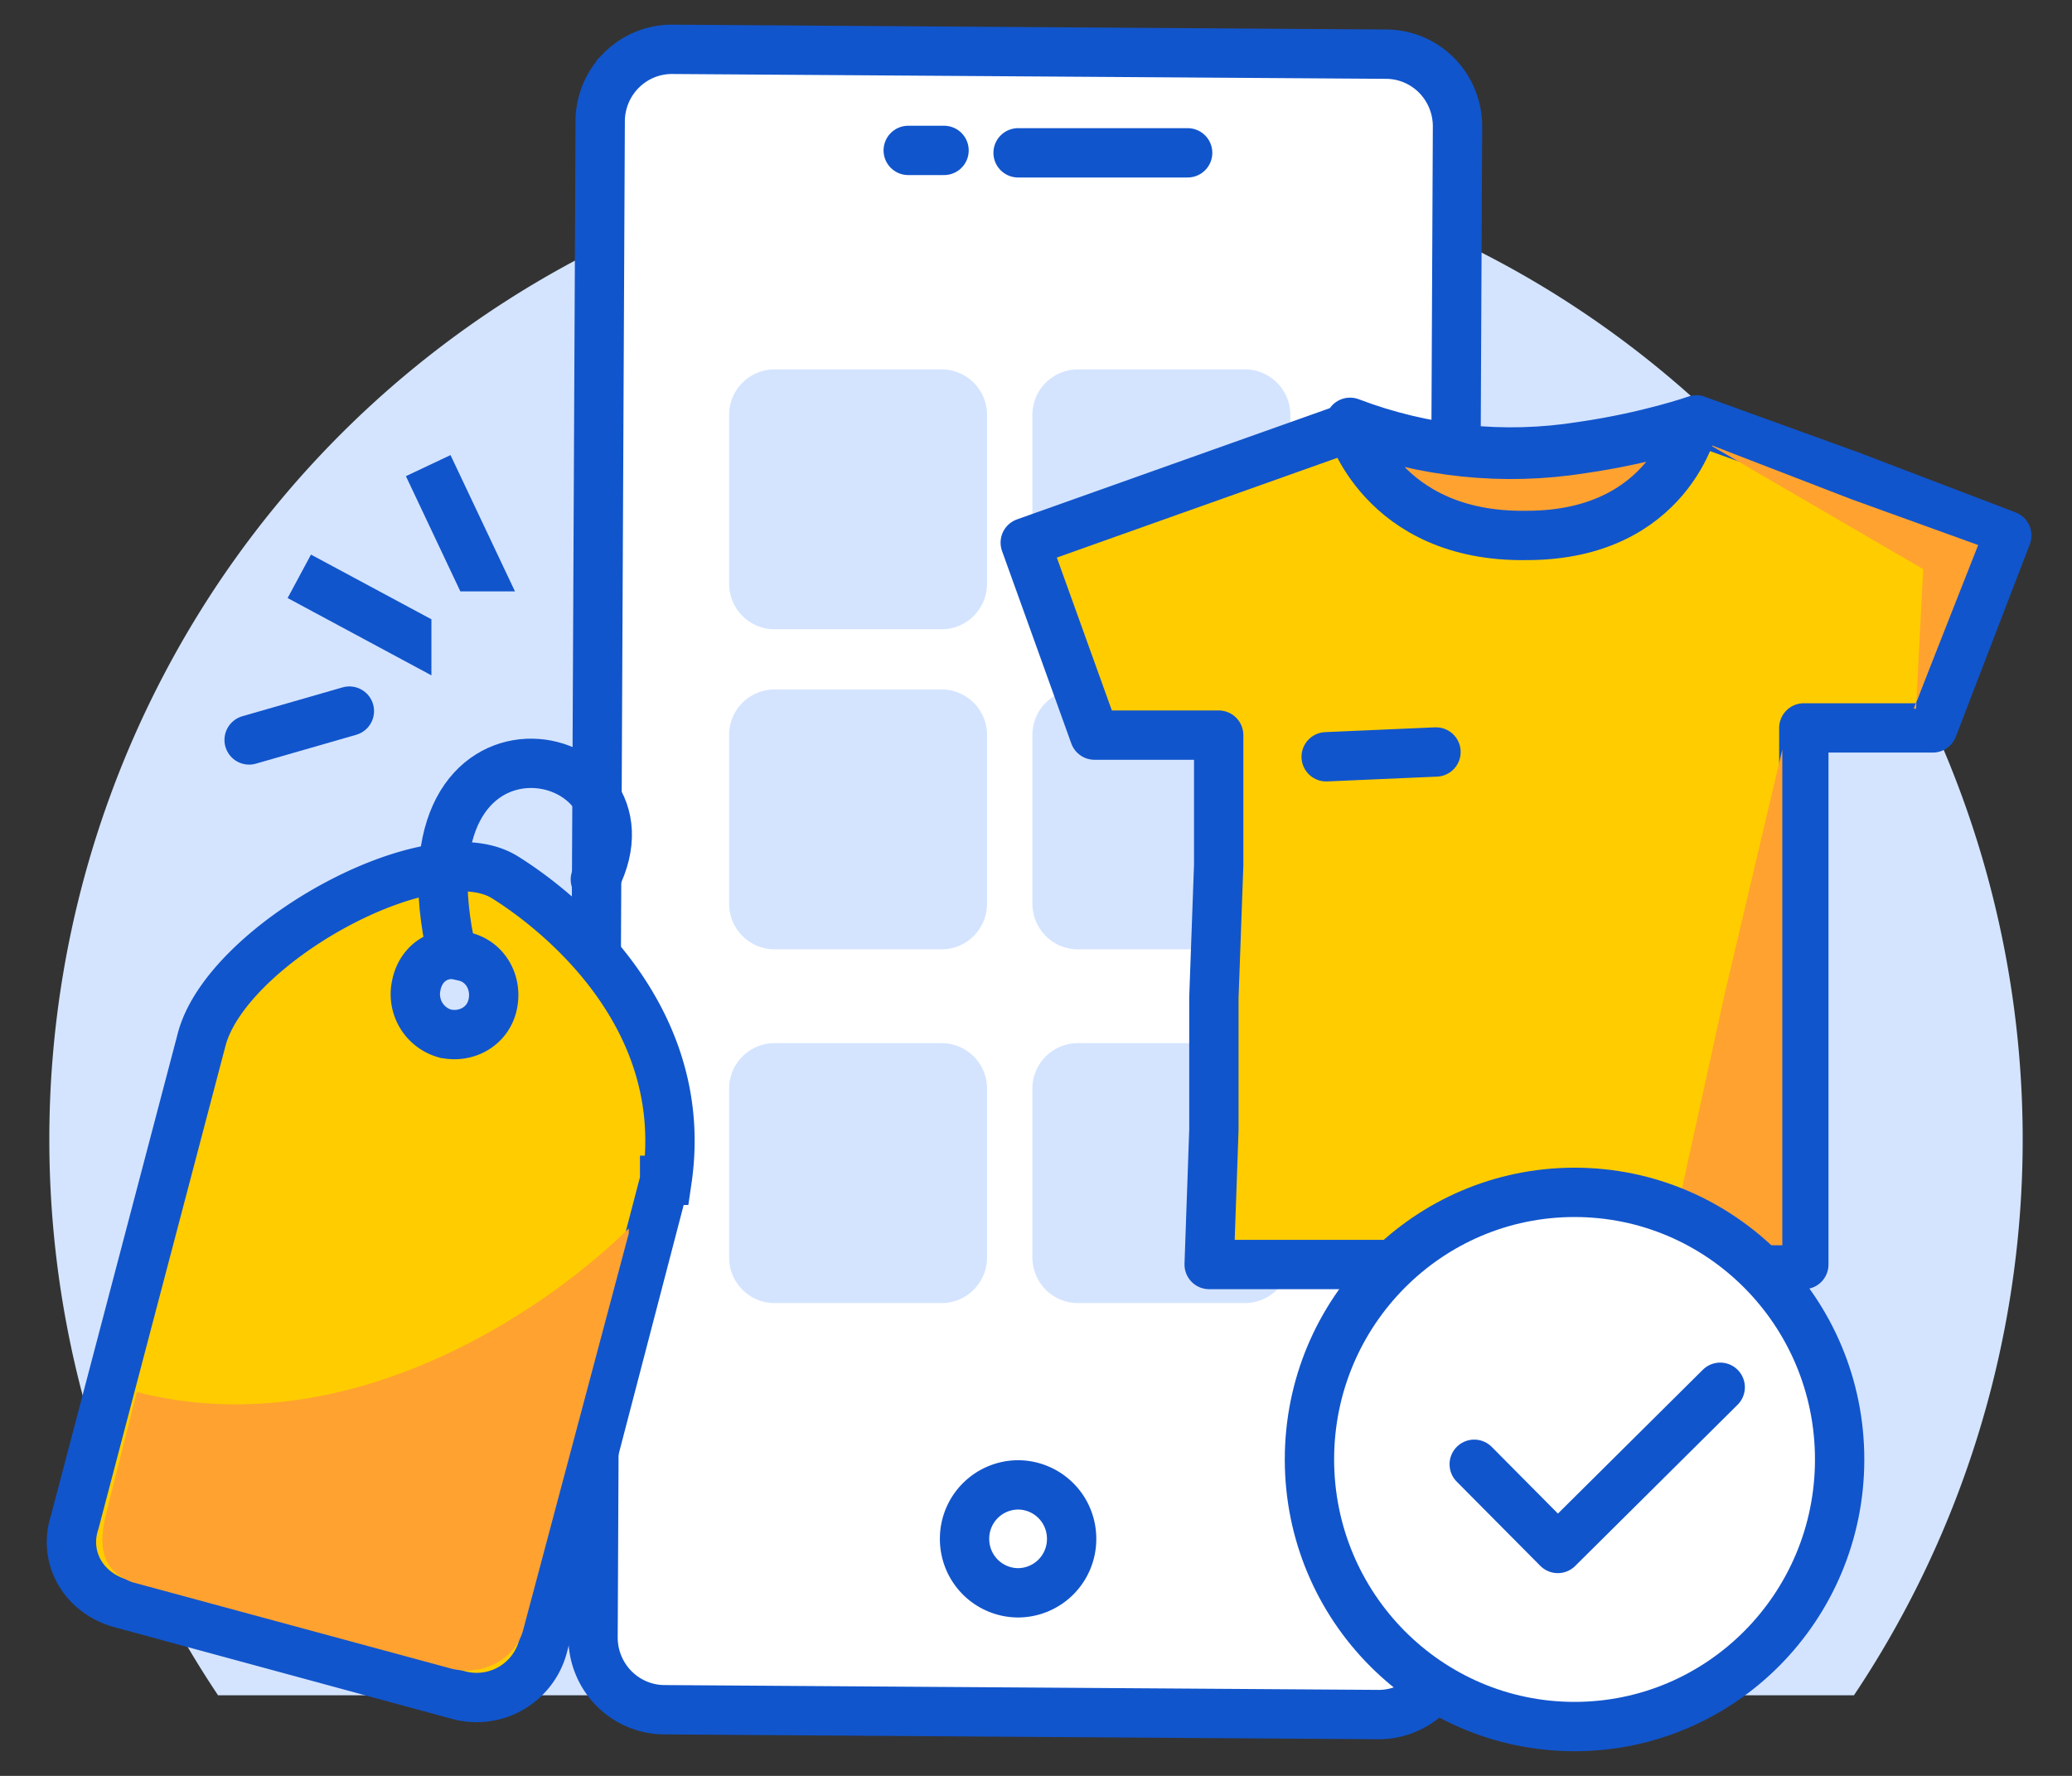 <svg xmlns="http://www.w3.org/2000/svg" viewBox="0 0 42 36"><rect x="0" y="0" width="42" height="36" fill="#333333" stroke="none"/><g fill="none" fill-rule="evenodd"><path fill="#D4E4FF" d="M21.024 2.951c3.627.003 7.185 1 10.292 2.885a20.082 20.082 0 017.348 7.813 20.272 20.272 0 01-1.084 20.717H4.42a20.274 20.274 0 01-1.084-20.717 20.083 20.083 0 017.348-7.813A19.879 19.879 0 0120.976 2.95h.048z"/><path fill="#FFF" stroke="#15C" d="M13.618 1l14.474.098c.385 0 .754.154 1.027.428.272.275.425.647.425 1.035L29.4 33.293c0 .388-.153.76-.425 1.034a1.447 1.447 0 01-1.027.43l-14.475-.098c-.385 0-.754-.155-1.027-.43a1.47 1.47 0 01-.425-1.034l.145-30.732c0-.388.153-.76.426-1.034A1.447 1.447 0 0113.618 1h0z"/><path fill="#FC0" stroke="#15C" d="M13.472 23.927l-2.469 9.463a1.392 1.392 0 01-1.694.976l-6.826-1.854c-.774-.195-1.21-.927-.968-1.658l2.566-9.756c.484-1.952 4.647-4.244 6.148-3.317.63.39 3.824 2.536 3.292 6.146h-.049zM9.406 19.39c.436.098.678.537.58.976-.096.439-.532.683-.967.585a.824.824 0 01-.483-.371.835.835 0 01-.098-.604c.097-.488.532-.732.968-.586z"/><path stroke="#15C" stroke-linecap="round" d="M9.164 19.342C7.905 13.878 13.52 15 12.068 17.829"/><path fill="#FFA230" d="M12.746 25l-2.13 8c-.145.634-.823.976-1.452.83l-6.487-1.757c-.63-.244-.678-.731-.532-1.366l.629-2.487c4.212 1.073 8.181-1.561 9.972-3.317V25z"/><path stroke="#15C" stroke-linecap="round" d="M20.637 3.098h3.437"/><path fill="#FFF" fill-rule="nonzero" stroke="#15C" d="M20.632 32.289a1.09 1.09 0 001.09-1.09 1.09 1.09 0 00-1.08-1.098 1.09 1.09 0 00-1.09 1.09 1.09 1.09 0 001.08 1.098z"/><path stroke="#15C" stroke-linecap="round" d="M18.41 3.049h.726"/><path fill="#D4E4FF" fill-rule="nonzero" d="M19.088 21.146h-3.389a.923.923 0 00-.92.927v3.415c0 .512.412.927.92.927h3.389c.508 0 .92-.415.92-.927v-3.415a.923.923 0 00-.92-.927zm6.148 0h-3.389a.923.923 0 00-.92.927v3.415c0 .512.412.927.92.927h3.389c.508 0 .92-.415.92-.927v-3.415a.923.923 0 00-.92-.927zM19.088 7.488h-3.389a.923.923 0 00-.92.927v3.414c0 .512.412.927.92.927h3.389c.508 0 .92-.415.92-.927V8.415a.923.923 0 00-.92-.927zm6.148 0h-3.389a.923.923 0 00-.92.927v3.414c0 .512.412.927.92.927h3.389c.508 0 .92-.415.92-.927V8.415a.923.923 0 00-.92-.927zm-6.148 6.488h-3.389a.923.923 0 00-.92.926v3.415c0 .512.412.927.92.927h3.389c.508 0 .92-.415.92-.927v-3.415a.923.923 0 00-.92-.926zm6.148 0h-3.389a.923.923 0 00-.92.926v3.415c0 .512.412.927.92.927h3.389c.508 0 .92-.415.92-.927v-3.415a.923.923 0 00-.92-.926z"/><path fill="#FC0" stroke="#15C" stroke-linejoin="round" d="M27.366 8.659l-3.292 1.17L20.782 11l1.404 3.902h2.517v2.635l-.097 2.683v2.683l-.096 2.731h12.054V14.756h2.614l1.5-3.902-3.195-1.22-3.098-1.122s-.968.342-2.324.537c-1.58.252-3.199.083-4.695-.488v.098z"/><path fill="#FFA230" d="M33.901 25.244h2.227V15.195l-1.162 4.927-1.113 5.073.048.049zm4.89-10.878l1.307-3.317-2.566-.927L34.627 9c-.29.293.194-.341 0 0l4.357 2.537-.145 2.829h-.049z"/><path fill="#FFA230" stroke="#15C" stroke-linejoin="round" d="M34.385 8.561s-.968.341-2.324.537c-1.58.251-3.199.083-4.695-.488 0 0 .63 2.292 3.582 2.244 2.905 0 3.389-2.293 3.389-2.293h.048z"/><path stroke="#15C" stroke-linecap="round" d="M26.882 15.341l2.226-.097"/><path fill="#FFF" fill-rule="nonzero" stroke="#15C" d="M31.916 35c2.968 0 5.374-2.424 5.374-5.415 0-2.99-2.406-5.414-5.374-5.414-2.967 0-5.373 2.424-5.373 5.414 0 2.99 2.406 5.415 5.373 5.415z"/><path stroke="#15C" stroke-linecap="round" stroke-linejoin="round" d="M29.883 29.683l1.694 1.707 3.292-3.268"/><path stroke="#15C" stroke-linecap="round" d="M7.082 14.415L5.05 15m4.599-3.512L8.68 9.439l.968 2.049zm-1.404 1.366l-2.178-1.171 2.178 1.17z"/></g></svg>